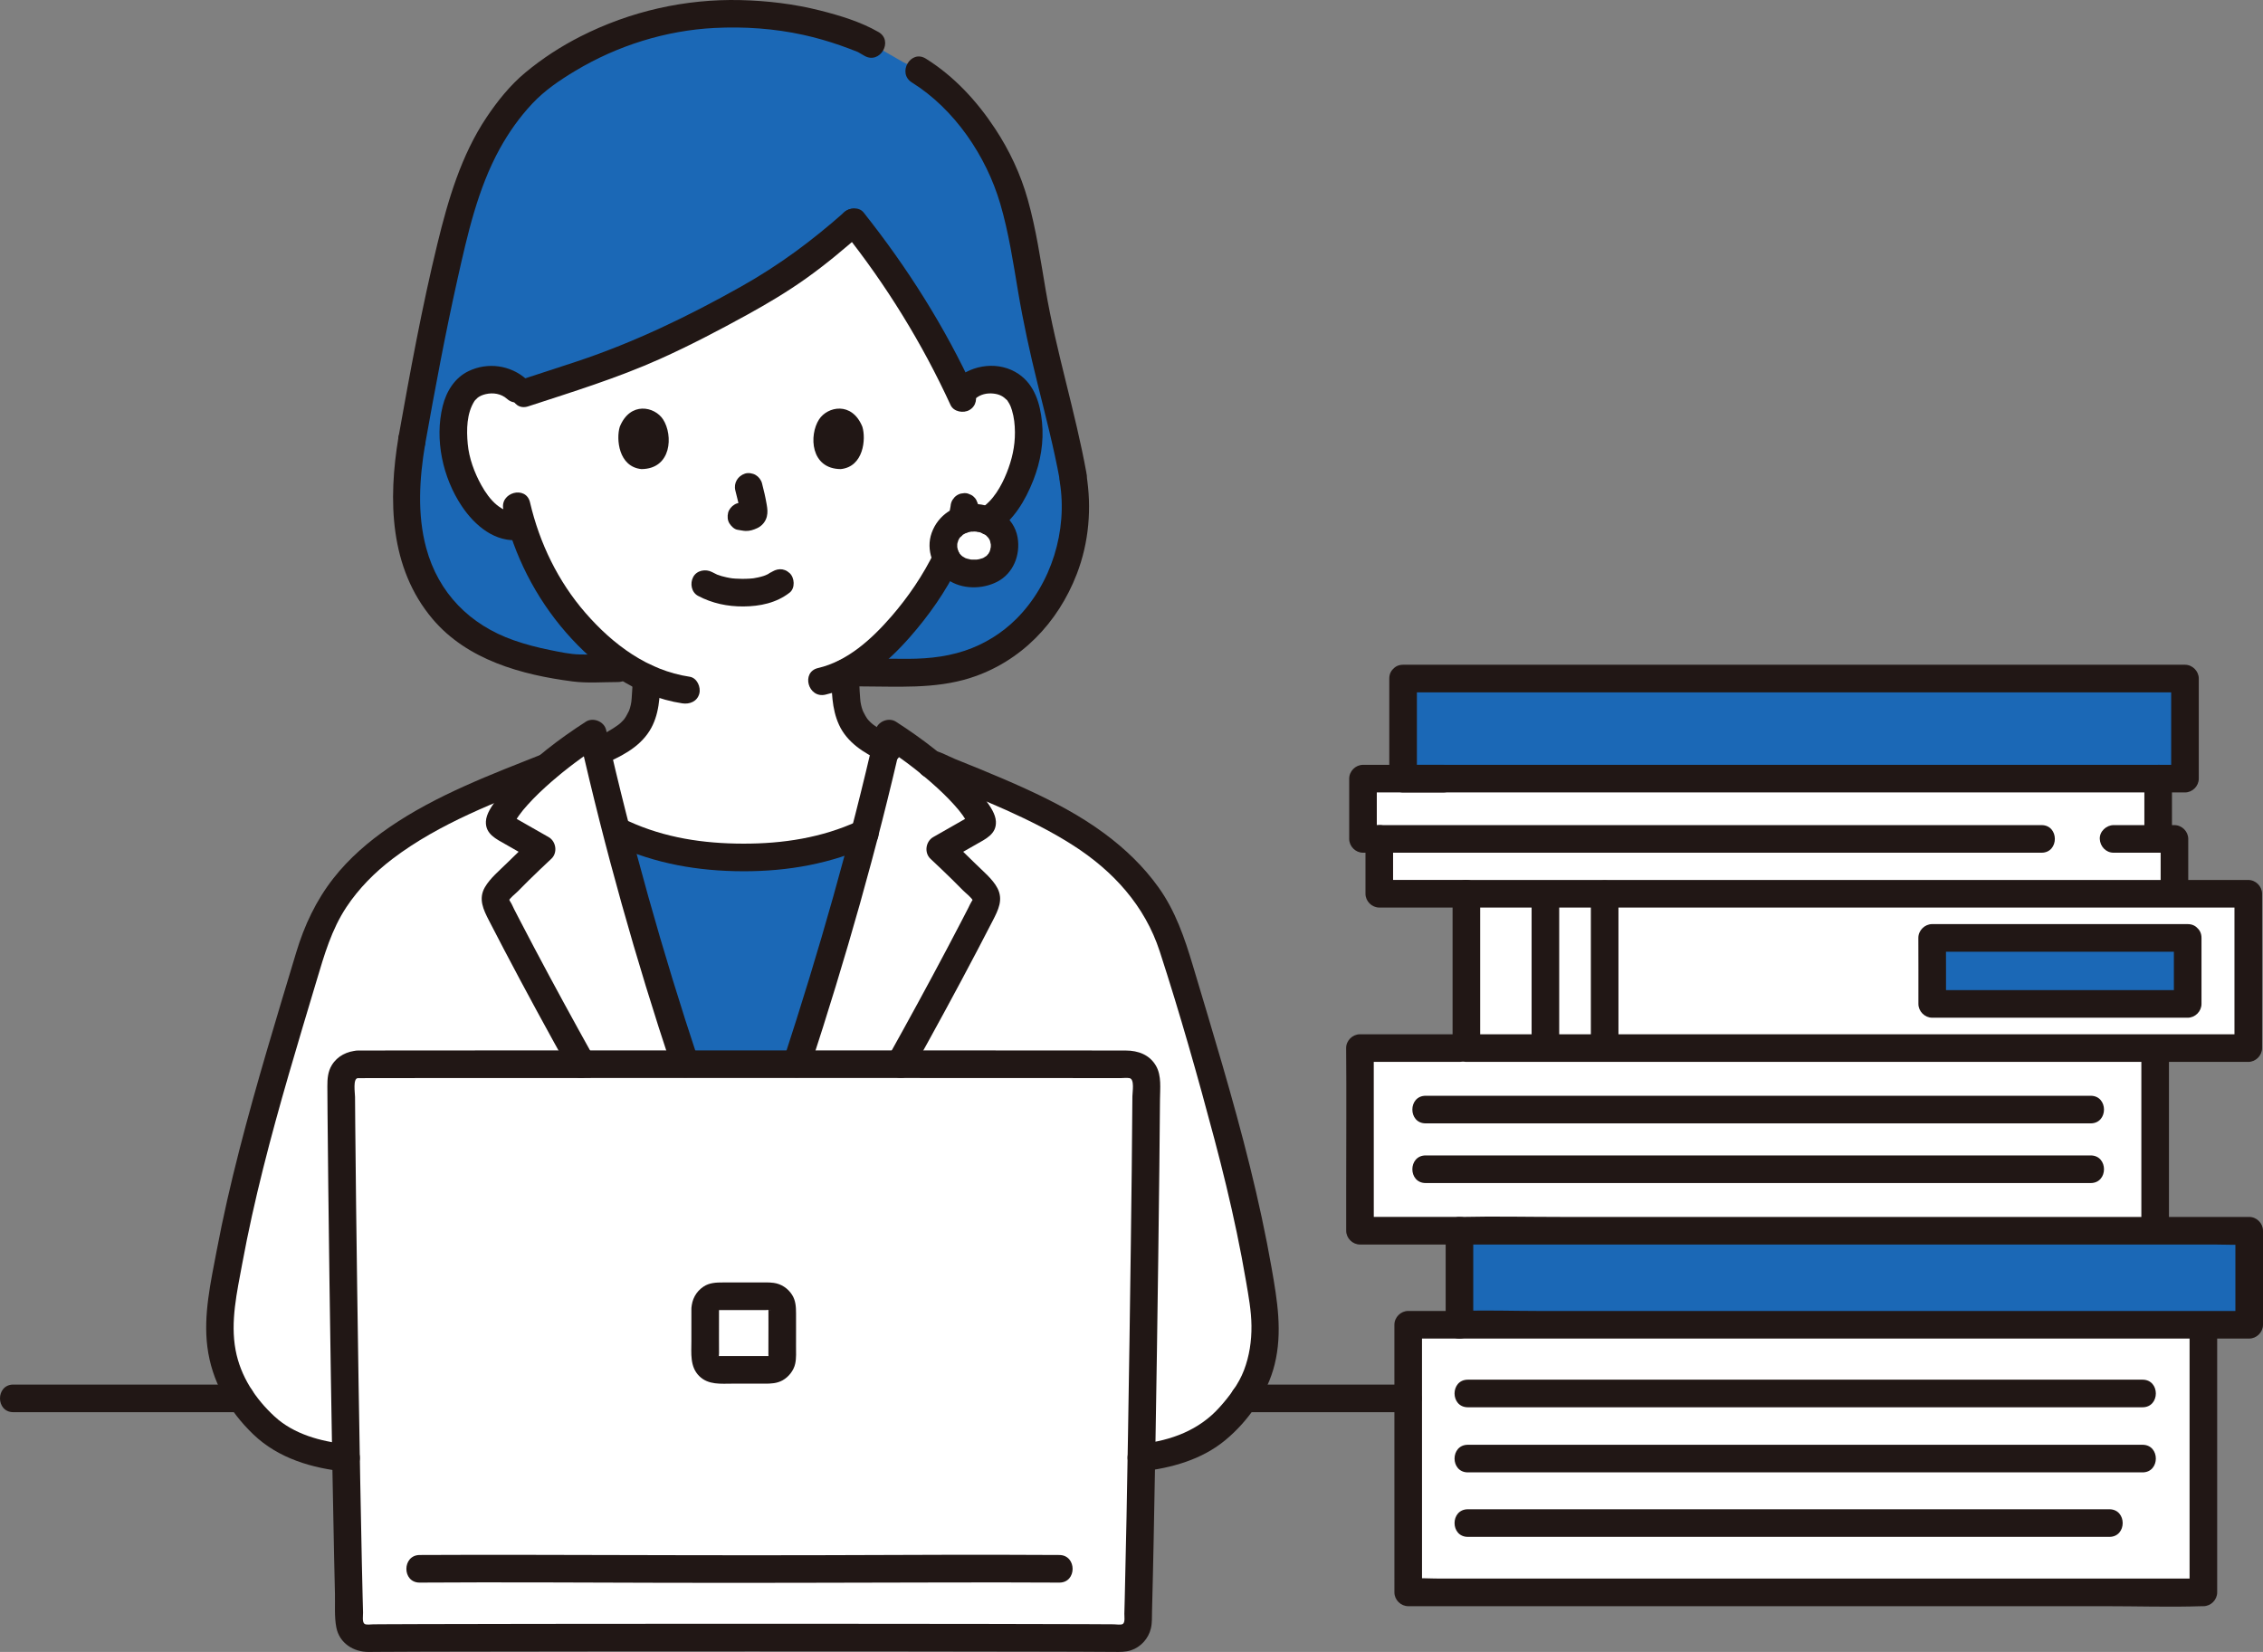 <svg id="b" xmlns="http://www.w3.org/2000/svg" width="393.501" height="287.248" viewBox="0 0 393.501 287.248"><rect x="0" y="0" width="393.501" height="287.248" fill="#808080" stroke="none"/><defs><style>.g{fill:#fcdc4a;}.g,.h,.i{stroke-width:0px;}.h{fill:#fff;}.i{fill:#211715;}</style></defs><g id="c"><g id="d"><path class="h" d="m112.344,119.885c.045-.804.057-1.389.064-1.961-4.753-2.194-9.137-5.849-12.969-10.435-4.507-5.395-7.155-11.188-8.671-16.084-1.999.462-4.138-.288-5.567-1.458-3.298-2.699-4.667-6.463-5.502-8.923-1.179-3.474-1.254-9.089.503-12.136.589-1.021,1.956-2.759,5.171-2.873,1.789-.063,3.943.628,5.23,2.526.38-.123.599-.195.599-.195l4.481-1.465c7.937-2.573,14.096-4.506,22.883-8.928,16.123-8.114,20.969-11.432,29.893-19.321,6.493,8.13,13.243,18.796,17.271,27.029,0,0,.885,1.928,1.352,2.946,1.28-1.949,3.462-2.656,5.27-2.593,3.215.113,4.582,1.852,5.171,2.873,1.757,3.047,1.683,8.662.503,12.136-.835,2.46-2.203,6.224-5.502,8.923-1.359,1.112-3.359,1.845-5.272,1.522l-.363-.061c-.625,1.822-1.406,3.442-1.669,4.242-1.341,3.639-8.812,16.494-18.226,21.312,0,1.21-.002,2.03.129,3.925.083,1.072.166,2.228.564,3.272.527,1.368,1.248,2.561,2.394,3.494,1.473,1.186,2.977,1.992,4.615,2.711-1.071,4.671-2.217,9.373-3.429,14.078-6.787,3.345-14.402,4.86-22.034,4.655-7.955.214-15.89-1.441-22.889-5.091-1.114-4.346-2.173-8.689-3.17-13.007,2.27-.898,4.214-1.806,6.145-3.344,1.15-.94,1.87-2.13,2.4-3.5.4-1.04.48-2.2.56-3.27.027-.371.048-.7.065-1Z"></path><path class="h" d="m169.372,90.026c-3.145,0-5.318,2.212-5.318,4.8,0,2.896,2.22,4.89,5.319,4.89,3.218,0,5.319-2.013,5.319-4.89,0-2.606-2.185-4.8-5.319-4.8Z"></path><path class="h" d="m63.37,253.668c-5.747,0-10.691-1.495-13.771-3.116-3.299-1.736-5.782-4.683-7.949-7.77-3.123-4.45-3.925-10.461-3.135-15.886,3.028-20.78,9.329-40.578,15.309-60.673,1.01-3.394,2.043-5.98,3.915-8.964l.161-.335c7.457-11.632,21.273-17.216,37.379-23.618,2.754-2.298,5.63-4.35,7.803-5.742,3.875,17.207,8.938,35.607,14.386,52.338,4.037,12.396,5.366,16.603,10.529,29.346h1.666c5.164-12.743,6.493-16.95,10.529-29.346,5.448-16.731,10.511-35.131,14.386-52.338,2.033,1.302,4.68,3.181,7.268,5.3,16.583,6.59,30.865,12.161,38.493,24.059l.161.335c1.871,2.984,2.904,5.57,3.915,8.964,5.981,20.094,12.282,39.893,15.309,60.673.79,5.424-.011,11.436-3.135,15.886-2.167,3.087-4.651,6.035-7.949,7.77-3.081,1.621-8.025,3.116-13.771,3.116H63.37Z"></path><path class="h" d="m129.319,184.666c-28.574.207-57.009.373-67.106.407-1.606.005-2.9,1.309-2.894,2.916.059,16.404.85,73.175,1.452,94.042.046,1.593,1.363,2.846,2.957,2.822,9.125-.141,37.385-.054,65.591.043,28.205-.096,56.466-.183,65.591-.043,1.594.025,2.911-1.229,2.957-2.822.603-20.867,1.394-77.638,1.452-94.042.006-1.606-1.287-2.91-2.894-2.916-10.097-.034-38.532-.2-67.106-.407Z"></path><path class="h" d="m253.777,230.354h129.357c0,13.543,0,32.589,0,46.536h-138.267c0-13.94,0-32.596-.003-46.536,1.396,0,3.52,0,8.914,0h0Z"></path><path class="h" d="m236.474,182.245c.008.731.008,22.554.008,31.758,2.845,0,9.087,0,17.295,0,1.653,0,84.907,0,120.973,0,0-1.213,0-1.887,0-1.887,0-9.645,0-20.322,0-29.871-53.022,0-135.422,0-138.275,0Z"></path><path class="h" d="m254.982,155.409c-5.8,0-11.822,0-15.146,0v-9.535c-1.219,0-2.174,0-2.83,0v-10.481c3.596,0,6.971,0,6.971,0,0,0,77.006,0,131.297,0v10.481c.85,0,1.79,0,2.83,0,0,0,0,4.574.001,9.535-25.171,0-82.14,0-123.123,0h0Z"></path><path class="h" d="m254.982,155.408c0,7.763,0,25.38,0,26.837h135.959v-26.837h-135.959Zm125.425,19.157h-44.425v-.179s0-9.399-.011-11.298c3.924,0,24.303,0,44.436,0v11.477Z"></path><g id="e"><path class="g" d="m186.596,83.164v-.312c-1.574-8.729-3.858-15.821-6.041-26.184-1.835-8.729-2.76-19.916-6.403-27.472-2.729-5.649-8.387-14.371-17.085-18.38-3.296-1.895-5.525-3.176-5.525-3.176l-1.208-.694c-6.649-2.736-13.574-4.552-23.411-4.552-16.128,0-29.474,7.495-35.844,13.685-7.133,7.706-10.065,15.397-13.409,29.912-2.185,9.487-4.347,21.028-6.058,30.615-1.472,8.663-1.625,17.37,2.426,25.042,4.639,8.786,13.309,12.99,26.384,14.549h7.011l1.851.033c-3.557-2.19-6.869-5.18-9.845-8.742-4.507-5.395-7.155-11.188-8.671-16.084-1.999.462-4.138-.288-5.568-1.458-3.298-2.699-4.667-6.463-5.502-8.923-1.179-3.474-1.254-9.089.503-12.136.589-1.021,1.956-2.76,5.171-2.873,1.789-.063,3.943.628,5.23,2.526.38-.123.599-.195.599-.195l4.481-1.465c7.937-2.573,14.096-4.506,22.883-8.927,16.123-8.114,20.969-11.432,29.893-19.321,6.493,8.13,13.243,18.796,17.271,27.029,0,0,.885,1.928,1.352,2.946,1.28-1.949,3.462-2.656,5.27-2.593,3.215.113,4.582,1.852,5.171,2.873,1.757,3.047,1.683,8.662.503,12.136-.835,2.46-2.203,6.224-5.502,8.923-.247.202-.521.386-.805.558,1.82.779,2.974,2.436,2.974,4.322,0,2.877-2.101,4.89-5.319,4.89-2.203,0-3.944-1.021-4.776-2.644-2.29,4.787-9.113,15.484-17.512,19.836l2.515.045h6.963c12.381.567,21.315-4.66,26.435-13.699,3.782-6.676,4.625-14.085,3.598-20.09Z" style="fill: rgb(27, 104, 182);"></path><path class="g" d="m119.044,184.739c3.402-.023,6.837-.048,10.275-.073,3.11.023,6.217.044,9.301.066.483-1.479.998-3.063,1.572-4.825,3.642-11.19,7.114-23.13,10.169-34.958l-.357-.094c-6.57,3.055-13.862,4.434-21.181,4.238-7.31.196-14.603-1.183-21.172-4.238l-.349.094c3.055,11.829,6.518,23.768,10.169,34.958.575,1.765,1.09,3.351,1.574,4.832Z" style="fill: rgb(27, 104, 182);"></path><path class="g" d="m253.777,230.354v-16.351c2.096,0,135.438,0,137.324,0,0,.419,0,11.18,0,16.351h-137.324Z" style="fill: rgb(27, 104, 182);"></path><path class="g" d="m243.977,117.988c54.068,0,135.959,0,135.959,0v17.404c-54.424,0-135.959,0-135.959,0,0-1.457,0-9.641,0-17.404Z" style="fill: rgb(27, 104, 182);"></path><path class="g" d="m380.407,163.088v11.477h-44.425c0-.089,0-.179,0-.179,0,0,0-9.4-.011-11.298,3.924,0,24.303,0,44.436,0Z" style="fill: rgb(27, 104, 182);"></path></g></g><g id="f"><path class="i" d="m41.918,240.755H2.318c-3.089,0-3.094,4.8,0,4.8h39.6c3.089,0,3.094-4.8,0-4.8h0Z"></path><path class="i" d="m216.318,245.555h28.55c3.089,0,3.094-4.8,0-4.8h-28.55c-3.089,0-3.094,4.8,0,4.8h0Z"></path><path class="i" d="m121.397,103.619c2.456,1.297,5.1,1.85,7.878,1.832,2.88-.019,5.731-.611,8.03-2.403.995-.775.875-2.591,0-3.394-1.055-.969-2.332-.827-3.394,0,.812-.633-.147.061-.412.2-.212.111-.779.266-.077.06-.221.065-.434.167-.654.238-.599.193-1.211.316-1.831.418.347-.057.188-.025-.066,0-.18.018-.36.033-.54.044-.433.028-.868.039-1.302.036-.389-.002-.777-.016-1.165-.042-.178-.012-.356-.026-.534-.044-.101-.01-.753-.131-.15-.013-.576-.112-1.147-.211-1.711-.38-.24-.072-.473-.158-.71-.239-.574-.196.449.221-.07-.024-.293-.138-.583-.283-.87-.434-1.11-.586-2.66-.318-3.284.861-.586,1.109-.324,2.658.861,3.284h0Z"></path><path class="i" d="m127.869,85.3c.335,1.276.656,2.571.847,3.877l-.086-.638c.023.179.033.355.015.535l.086-.638c-.013.083-.031.161-.059.241l.242-.573c-.025.056-.051.104-.085.155l.375-.486c-.04.048-.078.086-.127.125l.486-.375c-.098.063-.201.114-.307.163l.573-.242c-.169.071-.337.122-.518.151l.638-.086c-.163.019-.323.018-.486,0l.638.086c-.183-.026-.363-.07-.546-.095-.319-.1-.638-.114-.957-.043-.319.014-.617.109-.892.285-.498.291-.973.862-1.103,1.434-.14.614-.11,1.304.242,1.849.312.484.835,1.022,1.434,1.103.453.061.894.175,1.355.196.727.032,1.396-.194,2.044-.493.809-.373,1.443-1.123,1.658-1.993.183-.74.107-1.358-.019-2.1-.211-1.249-.5-2.487-.821-3.712-.152-.579-.588-1.133-1.103-1.434s-1.273-.429-1.849-.242c-1.25.404-2.018,1.651-1.676,2.952h0Z"></path><path class="i" d="m107.768,74.212c-.647,2.104-.225,6.944,3.76,7.356,5.268-.032,5.548-5.883,3.775-8.634-1.452-2.253-5.721-3.189-7.535,1.279Z"></path><path class="i" d="m149.954,74.212c.648,2.104.226,6.944-3.76,7.355-5.268-.032-5.549-5.883-3.775-8.634,1.452-2.252,5.721-3.189,7.535,1.279Z"></path><path class="i" d="m69.297,75.968c-1.829,10.93-1.583,22.786,5.923,31.665,6.022,7.123,15.486,9.719,24.381,10.862,2.564.33,5.248.102,7.831.102,3.089,0,3.094-4.8,0-4.8-2.212,0-4.429.049-6.64,0-1.682-.037-3.396-.418-5.041-.745-2.174-.432-4.327-.985-6.42-1.719-7.605-2.669-13.097-8.188-15.22-16.045-1.587-5.875-1.18-12.105-.187-18.045.214-1.277-.336-2.584-1.676-2.952-1.15-.316-2.737.391-2.952,1.676h0Z"></path><path class="i" d="m152.753,5.568c-3.093-1.778-6.684-2.866-10.132-3.738-4.512-1.142-9.181-1.701-13.83-1.813-9.655-.233-19.204,1.936-27.818,6.304-3.429,1.738-6.67,3.839-9.626,6.299-2.638,2.196-4.821,4.916-6.728,7.76-4.415,6.585-6.693,14.338-8.551,21.965-2.706,11.106-4.761,22.374-6.77,33.623-.228,1.275.346,2.587,1.676,2.952,1.161.319,2.723-.393,2.952-1.676,1.719-9.625,3.505-19.245,5.643-28.787,1.722-7.683,3.505-15.65,7.337-22.604,1.566-2.841,3.438-5.48,5.653-7.841,2.166-2.309,4.775-4.072,7.493-5.702,7.287-4.371,15.691-7.013,24.185-7.447,5.173-.264,10.435.096,15.497,1.213,2.162.477,4.292,1.091,6.383,1.819.987.344,1.963.719,2.935,1.102.678.267.241.113.112.044.156.085.309.177.462.266l.704.405c2.683,1.542,5.103-2.604,2.423-4.145h0Z"></path><path class="i" d="m184.281,83.802c1.384,8.449-1.465,17.719-7.531,23.788-2.526,2.527-5.619,4.443-9.012,5.567-3.698,1.225-7.41,1.462-11.277,1.396-2.286-.039-4.575,0-6.861,0-3.089,0-3.094,4.8,0,4.8,6.376,0,12.929.495,19.091-1.462,8.778-2.788,15.267-9.568,18.547-18.075,2.118-5.492,2.622-11.5,1.673-17.29-.21-1.28-1.798-1.993-2.952-1.676-1.36.374-1.887,1.668-1.676,2.952h0Z"></path><path class="i" d="m158.566,14.34c7.404,4.62,12.923,12.78,15.362,21.086,1.464,4.988,2.24,10.154,3.101,15.271.902,5.359,2.06,10.651,3.364,15.927,1.385,5.603,2.853,11.184,3.888,16.866.232,1.276,1.782,1.998,2.952,1.676,1.342-.369,1.909-1.673,1.676-2.952-1.946-10.689-5.255-21.069-7.082-31.788-.896-5.259-1.662-10.566-3.109-15.71-1.243-4.42-3.182-8.553-5.709-12.381-3.166-4.795-7.122-9.083-12.021-12.14-2.628-1.64-5.041,2.511-2.423,4.145h0Z"></path><path class="i" d="m143.526,120.789c5.852-1.36,10.766-5.542,14.643-9.952,3.313-3.768,6.307-8.001,8.491-12.531.563-1.167.32-2.593-.861-3.284-1.051-.615-2.718-.312-3.284.861-1.982,4.112-4.63,7.982-7.547,11.338-3.464,3.985-7.638,7.758-12.719,8.939-3.008.699-1.735,5.328,1.276,4.629h0Z"></path><path class="i" d="m165.288,88.145c-.005.041-.01.082-.016.124l.086-.638c-.098.723-.26,1.436-.464,2.136-.1.319-.114.638-.043.957.014.319.109.617.285.892.151.28.357.504.618.673.232.212.504.355.816.43l.638.086c.433-.001.837-.111,1.211-.328l.486-.375c.297-.299.503-.652.617-1.059.278-.953.444-1.913.566-2.898.012-.33-.056-.639-.207-.925-.097-.298-.262-.555-.496-.772-.217-.234-.475-.399-.772-.496-.286-.15-.594-.219-.925-.207l-.638.086c-.407.114-.76.32-1.059.617l-.375.486c-.217.374-.326.778-.328,1.211h0Z"></path><path class="i" d="m87.533,88.629c1.838,7.893,5.579,15.263,10.905,21.373,5.227,5.998,12.175,11.095,20.206,12.3,1.28.192,2.58-.321,2.952-1.676.311-1.133-.387-2.759-1.676-2.952-7.313-1.097-13.329-5.606-18.088-11.066-4.787-5.493-8.023-12.179-9.67-19.255-.7-3.007-5.33-1.734-4.629,1.276h0Z"></path><path class="i" d="m91.553,65.959c-2.761-2.464-6.723-3.038-10.076-1.426-2.426,1.166-3.866,3.531-4.498,6.076-1.441,5.802.006,12.436,3.304,17.379,2.263,3.391,5.841,6.444,10.189,5.88,1.285-.167,2.4-.984,2.4-2.4,0-1.167-1.106-2.568-2.4-2.4-3.206.416-5.37-2.167-6.79-4.73-1.198-2.162-2.125-4.675-2.351-7.146s-.199-5.313,1.177-7.466c.093-.133.068-.107-.074.079.07-.087.143-.172.22-.253.061-.06.545-.511.36-.369.427-.327.902-.521,1.42-.645,1.3-.312,2.713-.088,3.726.815,2.299,2.051,5.705-1.332,3.394-3.394h0Z"></path><path class="i" d="m169.565,69.352c.873-.783,2.044-1.043,3.192-.914,1.063.12,1.682.489,2.28,1.079.357.352-.139-.259.136.149.095.141.187.283.273.431.242.417.375.769.519,1.247.376,1.245.506,2.514.516,3.811.018,2.482-.515,4.775-1.433,7.071s-2.368,4.871-4.531,6.198c-2.629,1.613-.22,5.766,2.423,4.145,3.3-2.024,5.356-5.559,6.737-9.066,1.268-3.22,1.86-6.672,1.51-10.133-.323-3.199-1.281-6.434-4.058-8.331-3.348-2.288-8.017-1.716-10.958.921-2.305,2.067,1.099,5.452,3.394,3.394h0Z"></path><path class="i" d="m104.547,133.018c3.156-1.313,6.5-2.918,8.386-5.911,1.73-2.745,1.834-6.042,1.876-9.193.017-1.256-1.116-2.458-2.4-2.4-1.315.059-2.382,1.054-2.4,2.4-.015,1.136-.072,2.27-.163,3.402-.015.183-.03.366-.048.549-.019.186-.067.488-.01.137-.06.368-.132.734-.24,1.091-.043.142-.094.282-.144.422-.217.609.13-.225-.04.096-.159.301-.296.608-.471.901-.069.115-.14.229-.215.341-.117.176-.253.342-.041.083-.215.264-.448.514-.698.745-.103.095-.211.183-.317.275.303-.263-.072.052-.138.099-.293.213-.592.417-.897.612-.564.361-1.149.689-1.746.992-.315.159-.633.311-.954.457-.13.059-.26.117-.39.175-.037.016-.687.29-.225.098-1.154.48-2.11,1.611-1.676,2.952.359,1.11,1.711,2.193,2.952,1.676h0Z"></path><path class="i" d="m144.592,116.993c0,3.049.013,6.23,1.302,9.044,1.394,3.045,4.324,4.913,7.273,6.256,1.14.519,2.636.364,3.284-.861.556-1.053.359-2.728-.861-3.284-1.273-.58-2.505-1.241-3.639-2.065-.096-.07-.417-.333-.174-.129-.133-.112-.265-.225-.391-.345-.222-.21-.429-.435-.622-.672.212.26.077.095-.04-.082-.074-.112-.146-.225-.214-.341-.175-.293-.312-.599-.47-.9-.163-.311.11.34,0,.002-.06-.185-.135-.364-.19-.551-.102-.346-.166-.699-.229-1.053-.027-.173-.025-.158.007.045l-.025-.237c-.012-.157-.029-.314-.042-.471-.033-.392-.059-.784-.083-1.177-.063-1.06-.083-2.118-.083-3.179,0-1.255-1.104-2.458-2.4-2.4s-2.4,1.055-2.4,2.4h0Z"></path><path class="i" d="m106.844,146.924c7.132,3.275,14.58,4.557,22.388,4.572s15.272-1.304,22.388-4.572c1.178-.541,1.469-2.243.861-3.284-.707-1.209-2.101-1.404-3.284-.861-6.324,2.905-13.059,3.93-19.965,3.917s-13.628-1.006-19.965-3.917c-1.177-.541-2.584-.334-3.284.861-.605,1.034-.322,2.74.861,3.284h0Z"></path><path class="i" d="m169.372,87.626c-3.294.04-6.232,1.878-7.364,5.02-1.072,2.977.229,6.325,2.729,8.108,2.458,1.753,6.05,1.759,8.675.396,2.809-1.46,4.049-4.667,3.535-7.691-.611-3.594-4.125-5.792-7.575-5.834-1.256-.015-2.458,1.115-2.4,2.4.059,1.313,1.054,2.384,2.4,2.4.16.002.319.015.478.017.419.007-.122.001-.176-.035.162.108.532.1.731.156.14.039.275.09.414.134.382.121-.15-.043-.179-.08.124.152.546.285.724.403.057.038.441.286.083.052-.342-.224-.001.013.062.072.154.143.287.352.449.48-.394-.312-.235-.341-.105-.118.054.093.117.182.17.276.052.092.091.2.149.287.079.168.042.076-.112-.277.032.081.061.162.088.244.062.189.067.466.159.633-.018-.032-.05-.635-.034-.245.005.134.017.267.017.401,0,.093-.002.187-.007.28-.012.243-.153.528.032-.095-.068.229-.088.474-.158.704-.029.096-.09.206-.102.303.061-.478.2-.409.066-.168-.101.182-.205.359-.313.538-.14.231-.272.152.115-.14-.056.042-.113.131-.164.186-.085.091-.174.178-.266.262-.221.2-.341.131.095-.059-.187.081-.36.241-.544.339-.11.059-.253.102-.355.173.039-.027.565-.2.198-.094-.223.065-.441.14-.668.191-.121.027-.317.026-.426.079l.344-.048c-.1.011-.201.019-.302.025-.257.016-.516.019-.773.008-.1-.004-.2-.016-.301-.02-.533-.022.571.114.056.008-.232-.047-.461-.097-.687-.166-.088-.027-.174-.061-.262-.087-.401-.121.533.27-.044-.026-.196-.1-.377-.22-.563-.335-.184-.115-.116-.218.177.143-.075-.093-.199-.17-.287-.255-.092-.089-.489-.575-.236-.23.257.35.006-.003-.035-.066-.07-.107-.135-.217-.195-.329-.124-.231-.091-.46.024.106-.016-.078-.064-.168-.09-.245-.071-.212-.115-.429-.167-.646-.117-.487.027.599.014.09-.002-.094-.012-.189-.015-.283-.003-.137-.002-.274.006-.41.019-.332.16-.313-.025.115.095-.219.13-.522.2-.753.109-.36-.068.184-.095.214.101-.115.161-.323.242-.457.045-.074.095-.144.14-.218.228-.375-.405.419-.014.023.143-.146.425-.334.521-.508l-.275.208c.072-.054.146-.107.221-.157.114-.076.231-.148.351-.215.099-.055.217-.096.309-.16.166-.078.083-.044-.25.1.089-.035.179-.069.27-.099.282-.096.57-.157.861-.219.351-.075-.115.104-.18.023.031.038.564-.03.636-.031,1.255-.015,2.459-1.093,2.4-2.4-.058-1.287-1.055-2.416-2.4-2.4Z"></path><path class="i" d="m103.261,183.843c-3.509-6.299-6.967-12.626-10.338-19-.823-1.556-1.64-3.114-2.451-4.676-.365-.702-.728-1.404-1.09-2.108-.2-.388-.392-.904-.646-1.258-.235-.327-.129-.568-.319-.09.233-.583,1.195-1.277,1.635-1.73.611-.63,1.231-1.252,1.857-1.868,1.304-1.284,2.634-2.541,3.968-3.792,1.122-1.052.827-3.025-.486-3.769-1.19-.675-2.38-1.352-3.568-2.031-.559-.319-1.118-.639-1.677-.959-.279-.16-.558-.32-.837-.48-.139-.08-.279-.16-.418-.24-.307-.2-.286-.15.062.151l.328,1.211c-.018.535.223-.266.35-.477.2-.333.416-.656.64-.974.439-.622.933-1.2,1.441-1.766,1.281-1.429,2.679-2.751,4.124-4.012,2.656-2.318,5.493-4.432,8.457-6.34l-3.526-1.434c4.386,19.415,9.791,38.594,16.07,57.48.97,2.917,5.607,1.667,4.629-1.276-6.279-18.886-11.684-38.065-16.07-57.48-.333-1.473-2.261-2.249-3.526-1.434-4.643,2.989-9.177,6.442-12.97,10.47-.929.986-1.798,2.028-2.597,3.123-.77,1.056-1.743,2.403-1.81,3.742-.11,2.21,1.796,3.058,3.44,4,1.677.96,3.355,1.917,5.036,2.87l-.486-3.769c-1.451,1.361-2.897,2.728-4.309,4.129-1.293,1.283-2.936,2.625-3.856,4.212-1.18,2.034-.261,3.915.705,5.794.871,1.694,1.75,3.385,2.635,5.072,3.723,7.096,7.561,14.131,11.461,21.131,1.504,2.699,5.651.281,4.145-2.423h0Z"></path><path class="i" d="m140.833,185.683c6.182-18.928,11.671-38.052,16.06-57.48l-3.526,1.434c2.965,1.909,5.804,4.022,8.462,6.34,1.446,1.261,2.846,2.583,4.127,4.012.508.566,1.003,1.144,1.442,1.766.224.317.439.641.64.974.124.206.374,1.016.35.477l.328-1.211c.203-.39.32-.265-.149-.031-.287.143-.562.321-.84.48-.63.36-1.259.719-1.889,1.079-1.187.678-2.374,1.355-3.561,2.031-1.313.748-1.607,2.714-.486,3.769,1.273,1.198,2.542,2.399,3.789,3.624.626.615,1.247,1.236,1.86,1.865.495.508,1.526,1.248,1.801,1.901-.158-.374.029-.444-.319.09-.211.324-.362.705-.538,1.048-.398.773-.797,1.546-1.198,2.318-.811,1.562-1.628,3.12-2.45,4.676-3.366,6.372-6.821,12.696-10.33,18.99-1.506,2.701,2.638,5.124,4.145,2.423,3.901-6.995,7.733-14.028,11.452-21.121.885-1.687,1.763-3.378,2.634-5.072.937-1.822,1.848-3.622.804-5.627-.833-1.6-2.522-2.952-3.785-4.211-1.464-1.459-2.965-2.881-4.47-4.298l-.486,3.769c1.677-.955,3.354-1.913,5.03-2.87,1.643-.939,3.568-1.784,3.442-4-.074-1.299-.977-2.585-1.718-3.619-.819-1.142-1.723-2.224-2.687-3.246-3.796-4.027-8.333-7.48-12.978-10.47-1.265-.814-3.193-.039-3.526,1.434-4.389,19.428-9.878,38.552-16.06,57.48-.961,2.943,3.672,4.204,4.629,1.276h0Z"></path><path class="i" d="m60.168,251.105c-4.392-.445-9.099-1.736-12.413-4.793-3.371-3.108-5.933-7.004-6.787-11.543-.938-4.989.25-10.14,1.155-15.044,1.025-5.557,2.261-11.073,3.634-16.554,2.75-10.972,6.043-21.797,9.286-32.631,1.342-4.48,2.596-8.899,5.21-12.837,2.136-3.219,4.929-6.03,8-8.364,8.213-6.24,18.154-9.936,27.653-13.71,1.204-.478,2.047-1.605,1.676-2.952-.315-1.145-1.741-2.158-2.952-1.676-9.205,3.657-18.729,7.215-26.943,12.858-3.624,2.49-6.984,5.382-9.703,8.852-3.018,3.851-5.063,8.2-6.471,12.877-3.445,11.443-6.948,22.881-9.916,34.459-1.482,5.78-2.82,11.599-3.928,17.462-1.03,5.455-2.321,11.123-1.611,16.693.757,5.942,3.701,11.107,8.011,15.232,4.353,4.167,10.226,5.877,16.098,6.472,1.291.131,2.4-1.197,2.4-2.4,0-1.407-1.105-2.269-2.4-2.4h0Z"></path><path class="i" d="m198.468,255.865c5.225-.598,10.471-2.035,14.59-5.442,4.009-3.316,7.337-8.116,8.588-13.187,1.379-5.591.456-11.096-.517-16.665-1.041-5.961-2.333-11.876-3.787-17.749-2.909-11.755-6.458-23.336-9.925-34.935-1.432-4.79-3.032-9.488-5.97-13.592-2.62-3.658-5.829-6.725-9.439-9.393-4.218-3.117-8.895-5.562-13.651-7.743-2.634-1.208-5.304-2.336-7.984-3.438-1.426-.586-2.855-1.162-4.286-1.734-1.247-.499-2.896-1.521-4.249-1.521-3.089,0-3.094,4.8,0,4.8-.593,0,.119.195.179.235.276.185.692.275,1.003.399.597.238,1.194.476,1.791.715,1.174.47,2.347.941,3.517,1.419,2.191.894,4.371,1.811,6.53,2.78,4.061,1.823,8.063,3.817,11.813,6.226,6.922,4.447,12.411,10.468,14.986,18.385,3.501,10.764,6.611,21.728,9.515,32.667,1.428,5.38,2.747,10.79,3.885,16.239.587,2.81,1.125,5.63,1.607,8.46.436,2.562.919,5.135.946,7.741.028,2.638-.36,5.266-1.306,7.738-.92,2.403-2.562,4.562-4.269,6.463-3.547,3.948-8.368,5.737-13.567,6.332-1.288.147-2.4.998-2.4,2.4,0,1.183,1.104,2.548,2.4,2.4h0Z"></path><path class="i" d="m62.213,182.673c-1.839.112-3.538.928-4.52,2.544-.691,1.137-.776,2.384-.77,3.674.007,1.573.019,3.146.031,4.719.034,4.237.079,8.473.128,12.709.125,10.888.276,21.775.445,32.662.165,10.598.343,21.197.57,31.794.045,2.114.093,4.228.145,6.341.047,1.91-.126,4.008.244,5.887.535,2.717,2.972,4.252,5.608,4.243.588-.002,1.176-.011,1.764-.015,4.833-.032,9.666-.039,14.499-.048,7.75-.015,15.501-.023,23.251-.029,9.11-.007,18.221-.009,27.331-.009,9.066,0,18.132.004,27.197.011,7.451.006,14.902.014,22.353.031,4.415.01,8.831.013,13.246.051,1,.009,1.967.04,2.939-.283,1.712-.57,3.026-2.043,3.445-3.79.235-.98.174-2.058.201-3.062.112-4.186.203-8.372.288-12.558.223-10.905.402-21.811.566-32.717.16-10.633.304-21.267.42-31.901.042-3.914.082-7.829.108-11.744.013-1.914.298-4.105-.679-5.827-1.108-1.955-3.12-2.681-5.254-2.686-4.135-.01-8.27-.01-12.405-.013-7.313-.004-14.627-.006-21.94-.008-8.982-.002-17.964-.003-26.946-.003-9.245,0-18.49,0-27.735.001-8.108.001-16.216.003-24.325.006-5.454.002-10.907.004-16.361.011-1.281.002-2.563.003-3.844.007-3.088.01-3.094,4.81,0,4.8,3.552-.012,7.105-.011,10.657-.013,6.763-.005,13.527-.007,20.29-.008,8.577-.002,17.155-.003,25.732-.004,9.129,0,18.258,0,27.388,0,8.29,0,16.58.002,24.869.005,6.098.002,12.196.004,18.294.01,1.798.002,3.596.003,5.394.006.493,0,1.08-.087,1.565.004.917.171.508,2.389.503,3.172-.054,8.572-.161,17.143-.272,25.714-.143,11.048-.306,22.095-.492,33.142-.16,9.501-.329,19.003-.567,28.503-.022.866-.044,1.732-.068,2.598-.013.47.16,1.476-.255,1.771-.312.222-1.195.068-1.586.065-1.706-.014-3.413-.021-5.119-.027-5.924-.022-11.848-.032-17.772-.04-8.203-.011-16.407-.018-24.61-.021-9.068-.004-18.136-.005-27.204-.002-8.54.002-17.079.007-25.619.017-6.618.007-13.236.016-19.854.036-2.145.006-4.29.013-6.434.025-.717.004-1.433.008-2.15.014-.393.003-1.229.145-1.528-.084-.431-.329-.235-1.439-.249-1.951-.024-.873-.046-1.746-.068-2.619-.051-2.033-.097-4.067-.141-6.1-.105-4.807-.197-9.614-.284-14.421-.2-11.042-.371-22.085-.524-33.127-.132-9.537-.254-19.074-.339-28.612-.014-1.597-.027-3.193-.037-4.79-.004-.662-.4-3.207.48-3.261,3.069-.187,3.09-4.988,0-4.8Z"></path><path class="i" d="m72.981,275.188c13.781-.085,27.564-.013,41.345.029,16.7.051,33.399-.025,50.1-.051,6.588-.01,13.177-.019,19.766.022,3.089.019,3.093-4.781,0-4.8-13.477-.084-26.956-.012-40.434.031-16.864.053-33.726-.028-50.59-.052-6.729-.01-13.458-.02-20.186.022-3.088.019-3.094,4.819,0,4.8h0Z"></path><path class="i" d="m120.223,227.552c-.004,1.879-.006,3.758-.002,5.637.004,2.119-.287,4.447,1.358,6.082,1.596,1.586,3.788,1.325,5.843,1.323,1.85-.002,3.7-.001,5.551.003,1.087.003,2.136-.04,3.113-.586,1.052-.589,1.918-1.679,2.182-2.863.223-1,.146-2.074.149-3.093.003-.99.004-1.979.004-2.969,0-.904,0-1.808-.002-2.713-.002-1.131-.06-2.231-.687-3.22-.709-1.118-1.874-1.905-3.188-2.082-.863-.116-1.738-.074-2.607-.074-2.064,0-4.129,0-6.193,0-1.203,0-2.39.034-3.43.734-1.315.885-2.019,2.249-2.089,3.821-.056,1.256,1.144,2.456,2.4,2.4,1.348-.06,2.34-1.055,2.4-2.4.027-.61-.142.486.037-.078l-.097.251c.142-.222.119-.202-.069.062.158-.1.266-.125-.088.038.496-.229-.488.008.071-.044-.678.063.247.017.415.017.372,0,.744,0,1.116,0,1.537,0,3.073,0,4.61,0,.717,0,1.435,0,2.152,0,.204,0,.686-.078.872.008l-.279-.025c.256.083.229.067-.08-.046.492.202-.342-.204.063.053l-.16-.212c.128.231.126.197-.007-.101.173.545.05-.514.037.078-.007.305.001.611.002.917.001.763.002,1.525.002,2.288,0,1.577-.001,3.154-.01,4.73,0,.072.045.523-.004.567l.052-.27c-.021.118-.052.234-.093.347.105-.101.069-.464.004-.103l.158-.213c-.192.179-.163.166.086-.039-.55.144.381-.063.014.016-.352.075.604.023.007.007-.348-.009-.697-.002-1.045-.003-1.511-.003-3.022-.004-4.533-.003-.74,0-1.48.001-2.219.003-.3,0-.6.001-.9.002-.119,0-.415.048-.519-.006.305.047.37.047.193,0-.171-.054-.116-.029.164.074-.54-.228.413.272-.065-.05.187.264.209.285.067.063l.096.252-.053-.171c-.058-.266-.053-.235.013.094-.072-.065-.004-.655-.005-.763-.004-.847-.006-1.695-.008-2.542-.002-1.732,0-3.464.003-5.196.003-1.255-1.106-2.458-2.4-2.4-1.303.058-2.397,1.054-2.4,2.4Z"></path><path class="i" d="m146.76,36.936c-5.628,4.97-11.269,9.165-17.884,12.886-9.146,5.145-18.546,9.691-28.511,13.008-3.261,1.085-6.535,2.133-9.802,3.201-2.923.956-1.672,5.592,1.276,4.629,7.733-2.528,15.51-4.92,22.945-8.255,5.152-2.311,10.185-4.948,15.131-7.669,3.485-1.917,6.908-3.953,10.154-6.254,3.53-2.503,6.844-5.29,10.085-8.152,2.32-2.049-1.085-5.433-3.394-3.394h0Z"></path><path class="i" d="m146.76,40.33c7.345,9.229,13.611,19.388,18.529,30.102.541,1.178,2.244,1.469,3.284.861,1.21-.708,1.404-2.101.861-3.284-5.098-11.106-11.671-21.513-19.28-31.074-.808-1.015-2.551-.844-3.394,0-1.003,1.003-.81,2.377,0,3.394h0Z"></path><path class="i" d="m256.177,230.354v-16.351l-2.4,2.4c4.767,0,9.533,0,14.3,0,10.868,0,21.736,0,32.604,0,13.01,0,26.02,0,39.03,0,11.327,0,22.654,0,33.981,0,3.783,0,7.567,0,11.35,0,1.891,0,3.817.108,5.706,0,.117-.007.236,0,.353,0l-2.4-2.4c0,5.45,0,10.9,0,16.351l2.4-2.4c-8.174,0-16.348,0-24.522,0-11.469,0-22.937,0-34.406,0h-64.741c-4.476,0-8.988-.167-13.462,0-.064.002-.129,0-.193,0-3.089,0-3.094,4.8,0,4.8h137.324c1.297,0,2.4-1.1,2.4-2.4,0-5.45,0-10.9,0-16.351,0-1.297-1.1-2.4-2.4-2.4-4.734,0-9.467,0-14.201,0-10.851,0-21.702,0-32.553,0-13.009,0-26.018,0-39.027,0-11.342,0-22.684,0-34.026,0-5.711,0-11.439-.131-17.149,0-.122.003-.245,0-.367,0-1.297,0-2.4,1.1-2.4,2.4v16.351c0,3.089,4.8,3.094,4.8,0Z"></path><path class="i" d="m372.349,183.503c0,9.538,0,19.076,0,28.614,0,3.089,4.8,3.094,4.8,0,0-9.538,0-19.076,0-28.614,0-3.089-4.8-3.094-4.8,0h0Z"></path><path class="i" d="m247.906,195.336c4.922,0,9.843,0,14.765,0,8.719,0,17.439,0,26.158,0,10.036,0,20.073,0,30.109,0h27.061c5.524,0,11.048,0,16.572,0h.963c3.089,0,3.094-4.8,0-4.8-4.922,0-9.843,0-14.765,0h-26.158c-10.036,0-20.073,0-30.109,0-9.02,0-18.04,0-27.061,0-5.524,0-11.048,0-16.572,0h-.963c-3.089,0-3.094,4.8,0,4.8h0Z"></path><path class="i" d="m247.906,205.712c4.922,0,9.843,0,14.765,0h26.158c10.036,0,20.073,0,30.109,0,9.02,0,18.04,0,27.061,0,5.524,0,11.048,0,16.572,0h.963c3.089,0,3.094-4.8,0-4.8-4.922,0-9.843,0-14.765,0h-26.158c-10.036,0-20.073,0-30.109,0h-27.061c-5.524,0-11.048,0-16.572,0h-.963c-3.089,0-3.094,4.8,0,4.8h0Z"></path><path class="i" d="m253.777,211.603c-5.765,0-11.53,0-17.295,0l2.4,2.4c0-9.512.002-19.025-.004-28.537,0-1.074.005-2.147-.004-3.221l-2.4,2.4c5.768,0,11.536,0,17.303,0,3.089,0,3.094-4.8,0-4.8-5.768,0-11.536,0-17.303,0-1.289,0-2.411,1.1-2.4,2.4.07,8.051.008,16.105.008,24.156,0,2.534,0,5.068,0,7.602,0,1.297,1.1,2.4,2.4,2.4,5.765,0,11.53,0,17.295,0,3.089,0,3.094-4.8,0-4.8h0Z"></path><path class="i" d="m380.734,231.926c0,14.988,0,29.976,0,44.964l2.4-2.4h-132.623c-1.782,0-3.628-.139-5.407,0-.078.006-.159,0-.237,0l2.4,2.4c0-15.512,0-31.024-.003-46.536l-2.4,2.4c2.971,0,5.943,0,8.914,0,3.089,0,3.094-4.8,0-4.8-2.971,0-5.943,0-8.914,0-1.297,0-2.4,1.1-2.4,2.4.004,15.512.003,31.024.003,46.536,0,1.297,1.1,2.4,2.4,2.4h13.746c11.004,0,22.009,0,33.013,0h74.479c5.586,0,11.208.183,16.792,0,.079-.003.158,0,.237,0,1.297,0,2.4-1.1,2.4-2.4,0-14.988,0-29.976,0-44.964,0-3.089-4.8-3.094-4.8,0h0Z"></path><path class="i" d="m255.243,256.022c5.277,0,10.555,0,15.832,0,8.681,0,17.362,0,26.043,0,9.962,0,19.925,0,29.887,0h26.868c5.83,0,11.66,0,17.489,0h1.186c3.089,0,3.094-4.8,0-4.8-5.277,0-10.555,0-15.832,0h-26.043c-9.962,0-19.925,0-29.887,0-8.956,0-17.912,0-26.868,0-5.83,0-11.66,0-17.489,0h-1.186c-3.089,0-3.094,4.8,0,4.8h0Z"></path><path class="i" d="m255.243,244.702c5.277,0,10.555,0,15.832,0,8.681,0,17.362,0,26.043,0,9.962,0,19.925,0,29.887,0h26.868c5.83,0,11.66,0,17.489,0h1.186c3.089,0,3.094-4.8,0-4.8-5.277,0-10.555,0-15.832,0h-26.043c-9.962,0-19.925,0-29.887,0-8.956,0-17.912,0-26.868,0-5.83,0-11.66,0-17.489,0h-1.186c-3.089,0-3.094,4.8,0,4.8h0Z"></path><path class="i" d="m255.243,267.237c4.842,0,9.684,0,14.526,0,8.362,0,16.723,0,25.085,0,9.576,0,19.152,0,28.728,0h25.938c5.408,0,10.816,0,16.223,0h1.041c3.089,0,3.094-4.8,0-4.8-4.842,0-9.684,0-14.526,0h-25.085c-9.576,0-19.152,0-28.728,0-8.646,0-17.292,0-25.938,0-5.408,0-10.816,0-16.223,0h-1.041c-3.089,0-3.094,4.8,0,4.8h0Z"></path><path class="i" d="m380.503,154.153v-8.28c0-1.297-1.1-2.4-2.4-2.4-3.528,0-7.056,0-10.584,0-1.255,0-2.458,1.104-2.4,2.4s1.055,2.4,2.4,2.4c3.528,0,7.056,0,10.584,0l-2.4-2.4v8.28c0,1.255,1.104,2.458,2.4,2.4s2.4-1.055,2.4-2.4h0Z"></path><path class="i" d="m372.873,135.392v10.481c0,1.255,1.104,2.458,2.4,2.4s2.4-1.055,2.4-2.4v-10.481c0-1.255-1.104-2.458-2.4-2.4s-2.4,1.055-2.4,2.4h0Z"></path><path class="i" d="m237.436,145.873v9.535c0,1.297,1.1,2.4,2.4,2.4,5.049,0,10.097,0,15.146,0,1.255,0,2.458-1.104,2.4-2.4s-1.055-2.4-2.4-2.4c-5.049,0-10.097,0-15.146,0l2.4,2.4v-9.535c0-1.255-1.104-2.458-2.4-2.4s-2.4,1.055-2.4,2.4h0Z"></path><path class="i" d="m250.947,132.992c-4.647,0-9.294,0-13.942,0-1.297,0-2.4,1.1-2.4,2.4v10.481c0,1.297,1.1,2.4,2.4,2.4,4.972,0,9.944,0,14.916,0,8.917,0,17.835,0,26.752,0,10.288,0,20.577,0,30.865,0,9.231,0,18.463,0,27.694,0,5.601,0,11.202,0,16.803,0,.318,0,.635,0,.953,0,3.089,0,3.094-4.8,0-4.8-4.972,0-9.944,0-14.916,0-8.917,0-17.835,0-26.752,0-10.288,0-20.577,0-30.865,0-9.231,0-18.463,0-27.694,0-5.601,0-11.202,0-16.803,0-.318,0-.635,0-.953,0l2.4,2.4v-10.481l-2.4,2.4c4.647,0,9.294,0,13.942,0,3.089,0,3.094-4.8,0-4.8h0Z"></path><path class="i" d="m243.977,120.388c23.163,0,46.327,0,69.49,0,18.597,0,37.194,0,55.791,0,3.559,0,7.118,0,10.677,0l-2.4-2.4v17.404l2.4-2.4c-23.249,0-46.498,0-69.747,0-18.529,0-37.058,0-55.586,0-3.542,0-7.084,0-10.626,0l2.4,2.4c0-5.801,0-11.602,0-17.404,0-3.089-4.8-3.094-4.8,0,0,5.801,0,11.602,0,17.404,0,1.297,1.1,2.4,2.4,2.4,10.292,0,20.583,0,30.875,0,22.166,0,44.331,0,66.497,0,12.862,0,25.725,0,38.587,0,1.297,0,2.4-1.1,2.4-2.4v-17.404c0-1.297-1.1-2.4-2.4-2.4-10.298.002-20.596,0-30.893,0-22.2,0-44.399,0-66.599,0-12.822,0-25.645,0-38.467,0-3.089,0-3.094,4.8,0,4.8Z"></path><path class="i" d="m254.982,157.809c23.163,0,46.327,0,69.49,0,18.597,0,37.194,0,55.791,0,3.559,0,7.118,0,10.677,0l-2.4-2.4v26.837l2.4-2.4c-23.249,0-46.498,0-69.747,0-18.529,0-37.058,0-55.586,0-3.542,0-7.084,0-10.626,0l2.4,2.4c0-8.946,0-17.891,0-26.837,0-3.089-4.8-3.094-4.8,0,0,8.946,0,17.891,0,26.837,0,1.297,1.1,2.4,2.4,2.4,10.292,0,20.583,0,30.875,0,22.166,0,44.331,0,66.497,0,12.862,0,25.725,0,38.587,0,1.297,0,2.4-1.1,2.4-2.4v-26.837c0-1.297-1.1-2.4-2.4-2.4-10.298.002-20.596,0-30.893,0-22.2,0-44.399,0-66.599,0-12.822,0-25.645,0-38.467,0-3.089,0-3.094,4.8,0,4.8Z"></path><path class="i" d="m276.626,155.409v26.837c0,3.089,4.8,3.094,4.8,0v-1.026c0-3.089-4.8-3.094-4.8,0v1.026c0,3.089,4.8,3.094,4.8,0v-26.837c0-3.089-4.8-3.094-4.8,0h0Z"></path><path class="i" d="m266.322,155.638v26.379c0,3.089,4.8,3.094,4.8,0v-26.379c0-3.089-4.8-3.094-4.8,0h0Z"></path><path class="i" d="m378.007,163.088v11.477l2.4-2.4h-44.425l2.4,2.4c0-3.826.009-7.651-.011-11.477l-2.4,2.4c14.812,0,29.624,0,44.436,0,3.089,0,3.094-4.8,0-4.8-14.812,0-29.624,0-44.436,0-1.292,0-2.407,1.1-2.4,2.4.021,3.826.011,7.651.011,11.477,0,1.297,1.1,2.4,2.4,2.4h44.425c1.297,0,2.4-1.1,2.4-2.4v-11.477c0-3.089-4.8-3.094-4.8,0Z"></path></g></g></svg>